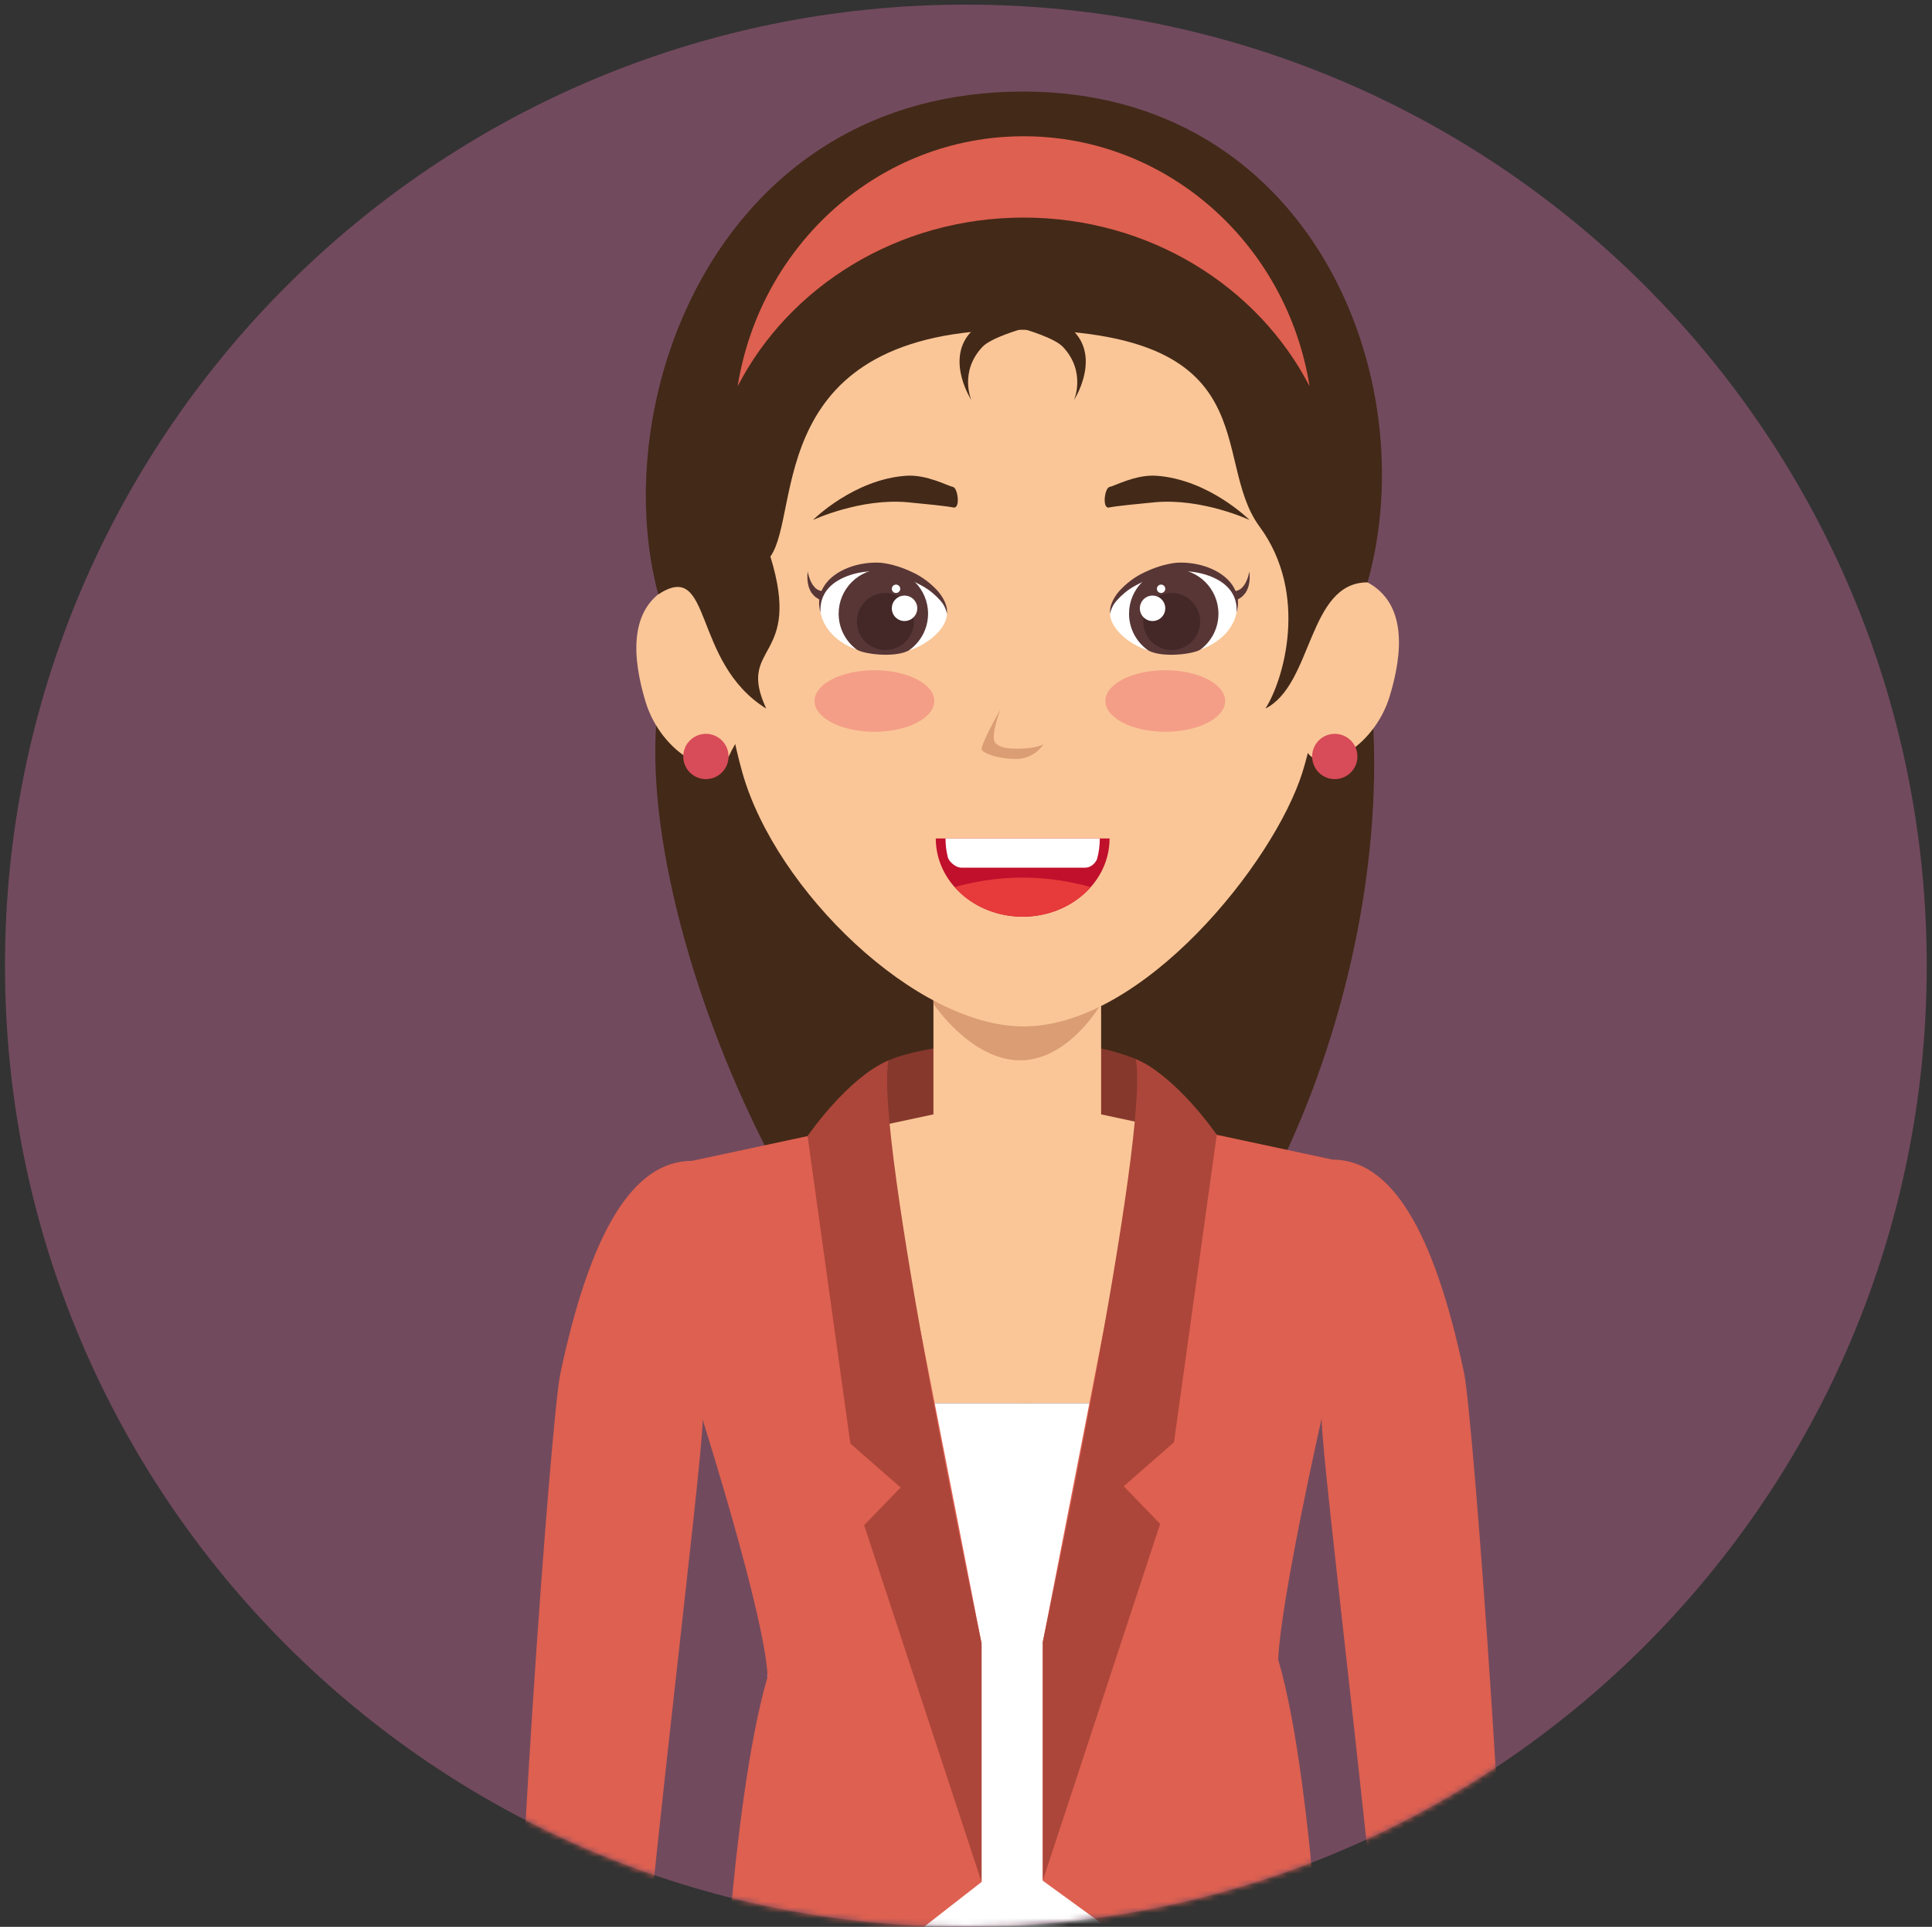<svg width="346" height="345" viewBox="0 0 346 345" fill="none" xmlns="http://www.w3.org/2000/svg">
<rect x="0" y="0" width="346" height="345" fill="#333333" stroke="none"/>
<path d="M0.894 172.904C0.894 77.868 77.936 0.826 172.971 0.826C268.014 0.826 345.058 77.869 345.058 172.904C345.058 267.943 268.014 344.986 172.971 344.986C77.936 344.986 0.894 267.943 0.894 172.904Z" fill="#724A5D"/>
<mask id="mask0_10418_53845" style="mask-type:luminance" maskUnits="userSpaceOnUse" x="0" y="0" width="346" height="345">
<path d="M0.894 172.904C0.894 77.868 77.936 0.826 172.971 0.826C268.014 0.826 345.058 77.869 345.058 172.904C345.058 267.943 268.014 344.986 172.971 344.986C77.936 344.986 0.894 267.943 0.894 172.904Z" fill="white"/>
</mask>
<g mask="url(#mask0_10418_53845)">
<path d="M118.299 123.377C110.673 164.132 150.619 251.263 183.519 251.263C216.428 251.263 250.539 182.26 245.621 125.512C243.682 103.109 216.427 123.376 183.519 123.376C150.619 123.377 122.431 101.269 118.299 123.377Z" fill="#432918"/>
<path d="M154.684 210.771H206.755V191.543C206.755 191.543 201.248 186.482 183.698 186.482C166.155 186.482 159.143 189.853 159.143 189.853L154.684 210.771Z" fill="#87382C"/>
<path d="M137.477 251.264H226.891L234.992 207.621L197.198 199.529V174.672H167.17V199.529L129.377 207.621L137.477 251.264Z" fill="#FAC697"/>
<path d="M167.17 179.733C167.17 179.733 173.912 189.854 182.691 189.854C191.462 189.854 197.198 179.733 197.198 179.733V174.672H167.17V179.733Z" fill="#DB9D73"/>
<path d="M233.233 138.339C228.111 154.54 204.645 183.782 183.306 183.782C164.102 183.782 138.933 159.489 132.952 138.339C126.979 117.196 129.116 92.904 129.116 92.904C129.116 64.111 137.65 33.068 183.306 33.068C228.962 33.068 237.496 69.061 237.496 96.95C237.496 96.95 238.347 122.147 233.233 138.339Z" fill="#FAC697"/>
<path d="M115.614 125.648C118.502 135.164 128.436 140.171 130.637 135.196C132.781 130.356 137.183 127.689 135.84 119.617C134.49 111.537 124.091 102.827 119.59 105.27C112.546 109.087 113.25 117.838 115.614 125.648Z" fill="#FAC697"/>
<path d="M248.885 124.65C245.997 134.162 236.064 139.173 233.863 134.199C231.719 129.359 227.317 126.692 228.659 118.621C230.009 110.545 240.409 101.831 244.917 104.274C251.953 108.094 251.249 116.841 248.885 124.65Z" fill="#FAC697"/>
<path d="M226.622 126.867C235.147 122.592 234.199 104.272 244.917 104.272C255.234 67.374 234.533 16.396 183.248 16.396C128.747 16.396 108.455 71.332 117.889 106.424C127.732 99.99 123.78 118.546 137.223 126.867C131.782 115.175 143.785 118.489 137.968 99.653C143.622 91.668 136.683 59.041 182.184 59.041C227.677 59.041 216.59 82.103 225.549 94.254C234.509 106.399 229.82 121.921 226.622 126.867Z" fill="#432918"/>
<path d="M137.477 364.186C137.477 364.186 142.598 370.818 181.062 370.818C219.527 370.818 226.891 364.186 226.891 364.186V251.264H137.477V364.186Z" fill="white"/>
<path d="M206.755 191.543L186.75 294.004V336.743L237.544 373.632C237.544 373.632 235.662 320.096 228.912 297.15C229.362 286.349 236.685 253.985 236.685 253.985L238.591 207.621L217.907 203.186L206.755 191.543Z" fill="#DE6050"/>
<path d="M203.384 189.629C206.199 202.45 186.75 294.004 186.75 294.004V336.743L207.77 272.857L201.249 266.111L210.249 258.236L217.907 203.187C217.907 203.187 210.805 192.779 203.384 189.629Z" fill="#AC463A"/>
<path d="M262.205 245.864C263.809 253.457 271.058 350.284 270.305 384.878C268.235 388.94 252.902 394.566 250.537 391.473C247.239 344.839 236.684 261.934 236.684 253.985C236.684 243.459 228.06 207.621 238.59 207.621C249.12 207.621 256.813 220.221 262.205 245.864Z" fill="#DE6050"/>
<path d="M155.772 191.768L175.785 294.229V336.969L128.746 373.633C128.746 373.633 130.726 323.166 137.476 300.219C137.026 289.422 125.841 254.219 125.841 254.219L123.943 207.851L144.628 203.42L155.772 191.768Z" fill="#DE6050"/>
<path d="M159.143 189.854C156.337 202.675 175.786 294.229 175.786 294.229V336.969L154.758 273.086L161.288 266.336L152.287 258.466L144.629 203.42C144.629 203.42 151.722 193.004 159.143 189.854Z" fill="#AC463A"/>
<path d="M100.322 246.093C98.727 253.686 91.469 350.509 92.222 385.107C94.3 389.165 109.634 394.795 111.99 391.702C115.287 345.068 125.842 262.163 125.842 254.218C125.842 243.688 134.474 207.85 123.944 207.85C113.414 207.85 105.722 220.446 100.322 246.093Z" fill="#DE6050"/>
<path d="M243.1 135.447C243.1 137.689 241.284 139.505 239.041 139.505C236.799 139.505 234.991 137.689 234.991 135.447C234.991 133.205 236.799 131.393 239.041 131.393C241.284 131.393 243.1 133.205 243.1 135.447Z" fill="#D84B58"/>
<path d="M130.473 135.447C130.473 137.689 128.656 139.505 126.423 139.505C124.181 139.505 122.364 137.689 122.364 135.447C122.364 133.205 124.18 131.393 126.423 131.393C128.657 131.393 130.473 133.205 130.473 135.447Z" fill="#D84B58"/>
<path d="M146.756 107.365C146.756 107.365 146.47 107.185 146.052 106.907C145.823 106.727 145.529 106.383 145.283 106.081C145.103 105.758 144.947 105.414 144.833 105.071C144.424 103.66 144.653 102.322 144.653 102.322C144.653 102.322 144.865 103.697 145.561 104.736C145.741 104.977 145.946 105.207 146.117 105.378C146.338 105.484 146.428 105.599 146.616 105.681C147.099 105.82 147.426 105.918 147.426 105.918C147.851 106.041 148.097 106.491 147.974 106.916C147.851 107.35 147.401 107.595 146.976 107.472C146.895 107.447 146.821 107.41 146.756 107.365Z" fill="#583636"/>
<path d="M169.584 109.926C169.584 112.879 164.724 117.134 158.661 117.134C151.256 117.134 146.805 112.834 146.805 108.277C146.805 103.72 153.211 100.672 158.612 101.67C164.568 102.774 169.584 106.678 169.584 109.926Z" fill="white"/>
<path d="M166.205 109.881C166.205 112.635 164.814 115.061 162.695 116.505C160.019 117.838 154.611 117.086 153.425 116.304C151.462 114.844 150.193 112.512 150.193 109.881C150.193 105.459 153.777 101.875 158.203 101.875C162.621 101.875 166.205 105.458 166.205 109.881Z" fill="#583636"/>
<path d="M146.918 109.586C146.918 109.586 146.78 109.116 146.698 108.265C146.649 107.398 146.804 106.052 147.705 104.759C149.497 102.095 153.686 100.5 157.777 100.762C159.855 101.007 161.729 101.662 163.447 102.476C165.157 103.266 166.556 104.387 167.612 105.467C168.684 106.543 169.257 107.725 169.486 108.568C169.699 109.436 169.559 109.935 169.583 109.927C169.583 109.927 169.535 109.428 169.183 108.683C168.848 107.922 168.045 107.047 166.981 106.147C165.918 105.231 164.445 104.482 162.857 103.754C162.063 103.402 161.197 103.104 160.321 102.866C159.478 102.621 158.479 102.457 157.636 102.334C154.044 102.023 150.183 103.267 148.391 105.3C146.527 107.373 147.033 109.664 146.918 109.586Z" fill="#583636"/>
<path d="M163.668 111.284C163.668 114.099 161.385 116.386 158.563 116.386C155.748 116.386 153.457 114.099 153.457 111.284C153.457 108.461 155.748 106.174 158.563 106.174C161.385 106.174 163.668 108.461 163.668 111.284Z" fill="#432827"/>
<path d="M159.716 108.92C159.716 110.18 160.731 111.195 161.99 111.195C163.25 111.195 164.273 110.18 164.273 108.92C164.273 107.664 163.25 106.641 161.99 106.641C160.731 106.642 159.716 107.664 159.716 108.92Z" fill="white"/>
<path d="M161.221 105.426C161.221 105.84 160.877 106.175 160.469 106.175C160.051 106.175 159.716 105.839 159.716 105.426C159.716 105.009 160.051 104.674 160.469 104.674C160.878 104.674 161.221 105.009 161.221 105.426Z" fill="white"/>
<path d="M220.976 105.918C220.976 105.918 221.295 105.82 221.778 105.681C221.966 105.599 222.056 105.484 222.277 105.378C222.457 105.206 222.662 104.977 222.841 104.736C223.537 103.697 223.749 102.322 223.749 102.322C223.749 102.322 223.97 103.66 223.569 105.071C223.446 105.415 223.299 105.758 223.111 106.081C222.865 106.384 222.579 106.727 222.35 106.907C221.925 107.185 221.647 107.365 221.647 107.365C221.27 107.615 220.772 107.512 220.526 107.136C220.281 106.768 220.379 106.26 220.755 106.015C220.82 105.976 220.902 105.939 220.976 105.918Z" fill="#583636"/>
<path d="M198.811 109.928C198.811 112.881 203.678 117.136 209.733 117.136C217.138 117.136 221.597 112.836 221.597 108.279C221.597 103.722 215.192 100.674 209.791 101.672C203.827 102.776 198.811 106.68 198.811 109.928Z" fill="white"/>
<path d="M202.198 109.883C202.198 112.637 203.589 115.063 205.708 116.507C208.384 117.84 213.792 117.088 214.986 116.306C216.942 114.846 218.21 112.514 218.21 109.883C218.21 105.461 214.626 101.877 210.2 101.877C205.782 101.877 202.198 105.46 202.198 109.883Z" fill="#583636"/>
<path d="M221.475 109.587C221.369 109.665 221.876 107.374 220.01 105.3C218.218 103.267 214.348 102.019 210.764 102.334C209.921 102.457 208.923 102.62 208.072 102.866C207.197 103.104 206.338 103.406 205.544 103.758C203.957 104.482 202.484 105.231 201.42 106.147C200.357 107.047 199.555 107.923 199.211 108.683C198.859 109.427 198.81 109.927 198.81 109.927C198.843 109.935 198.704 109.436 198.908 108.568C199.137 107.726 199.718 106.543 200.79 105.467C201.837 104.391 203.236 103.27 204.955 102.48C206.665 101.662 208.547 101.007 210.625 100.762C214.716 100.5 218.906 102.095 220.697 104.755C221.597 106.052 221.753 107.398 221.703 108.265C221.614 109.117 221.475 109.587 221.475 109.587Z" fill="#583636"/>
<path d="M204.734 111.286C204.734 114.101 207.017 116.388 209.839 116.388C212.654 116.388 214.936 114.101 214.936 111.286C214.936 108.463 212.653 106.176 209.839 106.176C207.017 106.176 204.734 108.463 204.734 111.286Z" fill="#432827"/>
<path d="M208.686 108.92C208.686 110.18 207.664 111.195 206.403 111.195C205.151 111.195 204.137 110.18 204.137 108.92C204.137 107.664 205.152 106.641 206.403 106.641C207.664 106.642 208.686 107.664 208.686 108.92Z" fill="white"/>
<path d="M207.189 105.426C207.189 105.84 207.526 106.175 207.943 106.175C208.352 106.175 208.687 105.839 208.687 105.426C208.687 105.009 208.352 104.674 207.943 104.674C207.525 104.674 207.189 105.009 207.189 105.426Z" fill="white"/>
<path d="M186.881 133.262C186.881 133.262 185.326 135.888 181.947 135.888C178.576 135.888 176.334 134.89 175.835 134.325C175.336 133.765 179.157 127.018 179.157 127.018C179.157 127.018 177.373 131.735 178.183 132.901C179.001 134.063 181.177 134.047 182.225 134.047C185.605 134.048 186.881 133.262 186.881 133.262Z" fill="#DB9D73"/>
<path d="M198.712 150.129C198.712 157.865 191.741 164.133 183.149 164.133C174.557 164.133 167.587 157.865 167.587 150.129H198.712Z" fill="#C0102C"/>
<path d="M170.982 158.847C173.829 162.063 178.215 164.133 183.149 164.133C188.075 164.133 192.462 162.063 195.317 158.847C195.317 158.847 189.965 157.129 183.149 157.129C176.333 157.128 170.982 158.847 170.982 158.847Z" fill="#E73A3A"/>
<path d="M196.503 153.697C196.806 152.56 196.961 151.365 196.961 150.129H169.33C169.33 151.303 169.477 152.441 169.755 153.525C169.911 154.159 171.04 155.358 172.202 155.358C177.66 155.358 193.263 155.358 194.302 155.358C195.57 155.358 196.356 154.266 196.503 153.697Z" fill="white"/>
<path d="M223.782 93.103C223.782 93.103 215.273 89.131 206.739 89.937C203.409 90.256 199.939 90.6 198.63 90.866C197.321 91.132 197.837 87.343 198.704 87.188C199.58 87.04 203.376 84.933 207.058 85.183C216.492 85.82 223.782 93.103 223.782 93.103Z" fill="#432918"/>
<path d="M192.346 71.63C192.346 71.63 194.563 66.565 190.35 62.102C188.844 60.511 183.689 58.984 182.732 58.747C181.775 58.509 186.226 56.554 186.848 56.734C187.47 56.914 191.119 57.785 192.796 59.868C196.765 64.809 192.346 71.63 192.346 71.63Z" fill="#432918"/>
<path d="M173.953 71.63C173.953 71.63 171.736 66.565 175.95 62.102C177.447 60.511 182.61 58.984 183.559 58.747C184.516 58.509 180.073 56.554 179.451 56.734C178.829 56.914 175.172 57.785 173.503 59.868C169.527 64.809 173.953 71.63 173.953 71.63Z" fill="#432918"/>
<path d="M145.594 93.103C145.594 93.103 154.095 89.131 162.629 89.937C165.967 90.256 169.428 90.6 170.737 90.866C172.046 91.132 171.539 87.343 170.672 87.188C169.797 87.04 166 84.933 162.31 85.183C152.876 85.82 145.594 93.103 145.594 93.103Z" fill="#432918"/>
<path d="M219.413 125.513C219.413 128.556 214.61 131.023 208.686 131.023C202.762 131.023 197.959 128.556 197.959 125.513C197.959 122.473 202.762 120.006 208.686 120.006C214.61 120.006 219.413 122.473 219.413 125.513Z" fill="#F49E87"/>
<path d="M167.326 125.513C167.326 128.556 162.523 131.023 156.599 131.023C150.675 131.023 145.872 128.556 145.872 125.513C145.872 122.473 150.675 120.006 156.599 120.006C162.523 120.006 167.326 122.473 167.326 125.513Z" fill="#F49E87"/>
<path d="M183.313 38.958C205.879 38.958 225.32 51.309 234.533 69.171C230.499 43.79 209.136 24.398 183.313 24.398C157.49 24.398 136.136 43.79 132.102 69.171C141.316 51.309 160.755 38.958 183.313 38.958Z" fill="#DE6050"/>
</g>
</svg>
